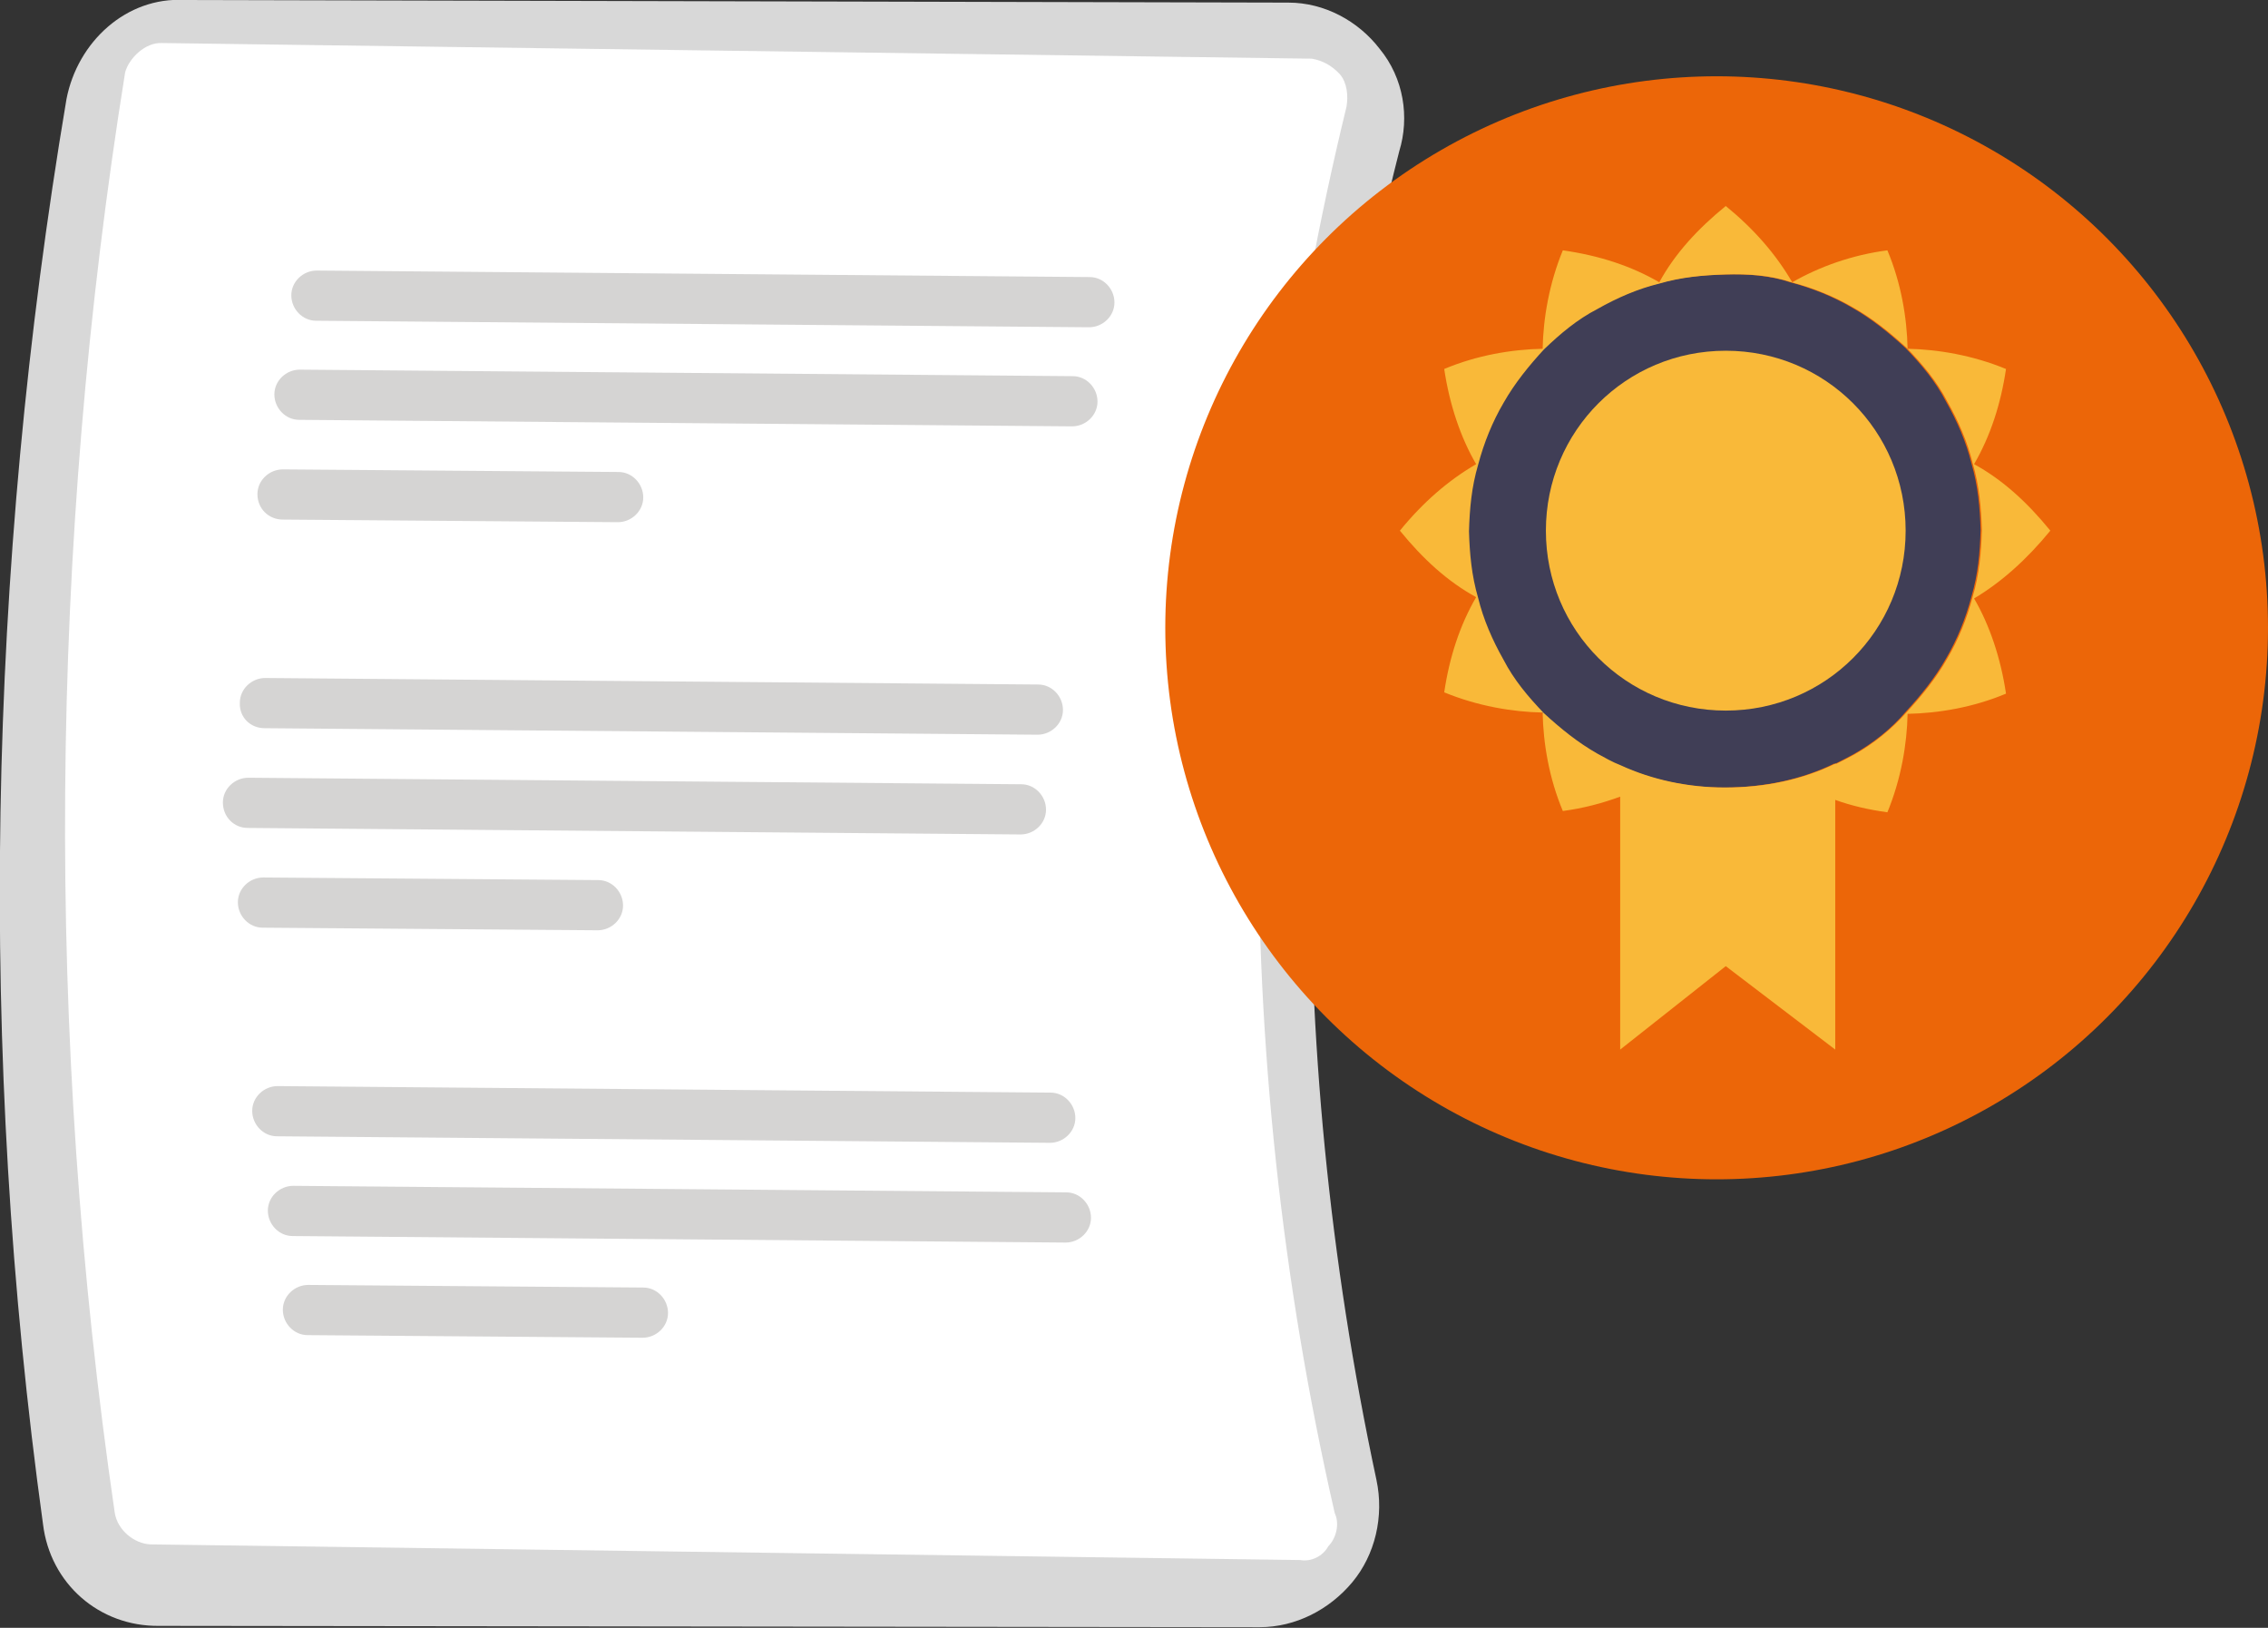 <?xml version="1.0" encoding="UTF-8"?>
<!-- Generator: Adobe Illustrator 28.0.0, SVG Export Plug-In . SVG Version: 6.00 Build 0)  -->
<svg xmlns="http://www.w3.org/2000/svg" xmlns:xlink="http://www.w3.org/1999/xlink" version="1.1" id="Layer_2_00000047757338923887035370000002436639354022473634_" x="0px" y="0px" width="348px" height="249.7px" viewBox="0 0 348 249.7" style="enable-background:new 0 0 348 249.7;" xml:space="preserve">
<rect x="0" y="0" width="348" height="249.7" fill="#333333" stroke="none"/>
<style type="text/css">
	.st0{fill:#D8D8D8;}
	.st1{fill:#FFFFFF;}
	.st2{fill:#D5D4D3;}
	.st3{fill:#EC6608;}
	.st4{fill:#403E56;}
	.st5{fill:#F9B939;}
</style>
<g id="Layer_2-2">
	<path class="st0" d="M6.6,233.8C-3.4,161.5-2,87.6,10.2,15.2C11.9,6.4,19.4-0.5,28.3,0l169.4,0.4c5.5,0,10.7,2.8,14,7.1   c3.7,4.5,4.6,10.5,3,15.7c-17,66.6-17.9,136.5-3.5,203.8c1.2,5.6-0.2,11.5-3.7,15.7c-3.5,4.2-8.7,6.9-14.2,6.9l-168.9-0.2   C15.2,249.5,7.7,242.9,6.6,233.8"></path>
	<path class="st1" d="M17.6,232c0.4,2.7,3,4.8,5.5,4.9l176.4,2.4c1.7,0.3,3.5-0.6,4.3-2.1c1.2-1.2,1.8-3.4,1-5.1   c-16.3-71.3-15.4-145.2,1.8-215.7c0.3-1.7,0.1-3.7-1-5c-1.2-1.3-2.6-2.1-4.3-2.4L24.8,6.6c-2.5-0.1-5,2.3-5.6,4.5   C7.5,84,6.9,158.7,17.6,232"></path>
	<path class="st2" d="M48.5,49.2l118.6,1c2.1,0,3.9-1.7,3.9-3.8s-1.7-3.9-3.8-3.9l0,0l-118.6-1c-2.1,0-3.9,1.7-3.9,3.8   C44.7,47.4,46.4,49.2,48.5,49.2L48.5,49.2z"></path>
	<path class="st2" d="M45.9,64.4l118.6,1c2.1,0,3.9-1.7,3.9-3.8c0-2.1-1.7-3.9-3.8-3.9l-118.6-1c-2.1,0-3.9,1.7-3.9,3.8   S43.8,64.4,45.9,64.4z"></path>
	<path class="st2" d="M43.4,79.7l51.4,0.4c2.1,0,3.9-1.7,3.9-3.8c0-2.1-1.7-3.9-3.8-3.9L43.4,72c-2.1,0-3.9,1.7-3.9,3.8   C39.5,78,41.2,79.7,43.4,79.7z"></path>
	<path class="st2" d="M40.6,111.7l118.6,1c2.1,0,3.9-1.7,3.9-3.8c0-2.1-1.7-3.9-3.8-3.9l0,0l-118.6-1c-2.1,0-3.9,1.7-3.9,3.8   C36.7,110,38.4,111.7,40.6,111.7L40.6,111.7z"></path>
	<path class="st2" d="M38,127l118.6,1c2.1,0,3.9-1.7,3.9-3.8c0-2.1-1.7-3.9-3.8-3.9l-118.6-1c-2.1,0-3.9,1.7-3.9,3.8   C34.2,125.3,35.9,127,38,127z"></path>
	<path class="st2" d="M40.3,142.3l51.4,0.4c2.1,0,3.9-1.7,3.9-3.8c0-2.1-1.7-3.9-3.8-3.9l-51.4-0.4c-2.1,0-3.9,1.7-3.9,3.8   C36.5,140.5,38.2,142.3,40.3,142.3L40.3,142.3z"></path>
	<path class="st2" d="M42.5,174.3l118.6,1c2.1,0,3.9-1.7,3.9-3.8s-1.7-3.9-3.8-3.9l0,0l-118.6-1c-2.1,0-3.9,1.7-3.9,3.8   C38.7,172.5,40.4,174.3,42.5,174.3L42.5,174.3z"></path>
	<path class="st2" d="M44.9,189.6l118.6,1c2.1,0,3.9-1.7,3.9-3.8c0-2.1-1.7-3.9-3.8-3.9l-118.6-1c-2.1,0-3.9,1.7-3.9,3.8   C41.1,187.8,42.8,189.6,44.9,189.6z"></path>
	<path class="st2" d="M47.2,204.8l51.4,0.4c2.1,0,3.9-1.7,3.9-3.8s-1.7-3.9-3.8-3.9l-51.4-0.4c-2.1,0-3.9,1.7-3.9,3.8   S45.1,204.8,47.2,204.8z"></path>
	<g id="Oval-Copy">
		<circle class="st3" cx="263.4" cy="96.3" r="84.6"></circle>
	</g>
	<path class="st4" d="M284.4,115.7c-0.9,0.5-1.9,1-2.9,1.5v-0.1c-5.1,2.5-10.9,3.7-17,3.7c-5.7,0-11.2-1.2-16-3.4   c-1.3-0.5-2.5-1.2-3.6-1.8c-3-1.7-5.7-3.9-8.2-6.2c-2.4-2.5-4.6-5.1-6.2-8.2c-1.7-3-3.1-6.2-3.9-9.5c-1-3.4-1.3-6.8-1.4-10.2   c0.1-3.5,0.4-6.8,1.4-10.2c0.9-3.4,2.2-6.6,3.9-9.5c1.7-3,3.9-5.7,6.2-8.2c2.5-2.4,5.1-4.6,8.2-6.2c3-1.7,6.2-3.1,9.5-3.9   c3.4-1,6.8-1.3,10.2-1.4c3.4-0.1,6.8,0.1,10.1,1.2c3.4,0.9,6.6,2.2,9.5,3.9c3,1.7,5.7,3.9,8.2,6.2c2.4,2.5,4.6,5.1,6.2,8.2   c1.7,3,3.1,6.2,3.9,9.5c1,3.4,1.3,6.8,1.4,10.2c-0.1,3.5-0.4,6.8-1.4,10.2c-0.9,3.4-2.2,6.6-3.9,9.5c-1.7,3-3.9,5.7-6.2,8.2   C290.2,111.8,287.4,114,284.4,115.7L284.4,115.7z"></path>
	<path class="st5" d="M292.4,81.4c0,15.3-12.3,27.6-27.6,27.6s-27.6-12.3-27.6-27.6s12.3-27.6,27.6-27.6S292.4,66.1,292.4,81.4"></path>
	<path class="st5" d="M284.6,115.7c-0.9,0.5-1.9,1-2.9,1.5v-0.1c-5.1,2.5-10.9,3.7-17,3.7c-5.7,0-11.2-1.2-16-3.4   c-1.3-0.5-2.5-1.2-3.6-1.8c-3-1.7-5.7-3.9-8.2-6.2c-2.4-2.5-4.6-5.1-6.2-8.2c-1.7-3-3.1-6.2-3.9-9.5c-1-3.4-1.3-6.8-1.4-10.2   c0.1-3.5,0.4-6.8,1.4-10.2c0.9-3.4,2.2-6.6,3.9-9.5c1.7-3,3.9-5.7,6.2-8.2c2.5-2.4,5.1-4.6,8.2-6.2c3-1.7,6.2-3.1,9.5-3.9   c3.4-1,6.8-1.3,10.2-1.4c3.4-0.1,6.8,0.1,10.1,1.2c3.4,0.9,6.6,2.2,9.5,3.9c3,1.7,5.7,3.9,8.2,6.2c2.4,2.5,4.6,5.1,6.2,8.2   c1.7,3,3.1,6.2,3.9,9.5c1,3.4,1.3,6.8,1.4,10.2c-0.1,3.5-0.4,6.8-1.4,10.2c-0.9,3.4-2.2,6.6-3.9,9.5c-1.7,3-3.9,5.7-6.2,8.2   C290.3,111.8,287.6,114,284.6,115.7L284.6,115.7z M314.6,81.4c-3.5-4.3-7.3-7.8-11.7-10.2c2.5-4.3,4.1-9.2,4.9-14.6   c-5.1-2.1-10.4-3-15.1-3.1c-0.1-4.8-1-10.1-3.1-15.1c-5.4,0.7-10.4,2.5-14.6,4.9c-2.5-4.3-5.9-8.2-10.2-11.7   c-4.3,3.5-7.8,7.3-10.2,11.7c-4.3-2.5-9.2-4.1-14.8-4.9c-2.1,5.1-3,10.4-3.1,15.1c-4.8,0.1-10.1,1-15.1,3.1   c0.8,5.4,2.5,10.5,4.9,14.6c-4.3,2.5-8.2,5.9-11.7,10.2c3.5,4.3,7.3,7.8,11.7,10.2c-2.5,4.3-4.1,9.2-4.9,14.6   c5.1,2.1,10.4,3,15.1,3.1c0.1,4.8,1,10.1,3.1,15.1c3.1-0.4,6.1-1.2,8.8-2.2V161l16.2-12.8l16.8,12.8v-38.3c2.5,0.9,5.1,1.5,8,1.9   c2.1-5.1,3-10.4,3.1-15.1c4.8-0.1,10.1-1,15.1-3.1c-0.8-5.4-2.5-10.5-4.9-14.6C307.1,89.3,311,85.8,314.6,81.4L314.6,81.4   L314.6,81.4z"></path>
</g>
</svg>
